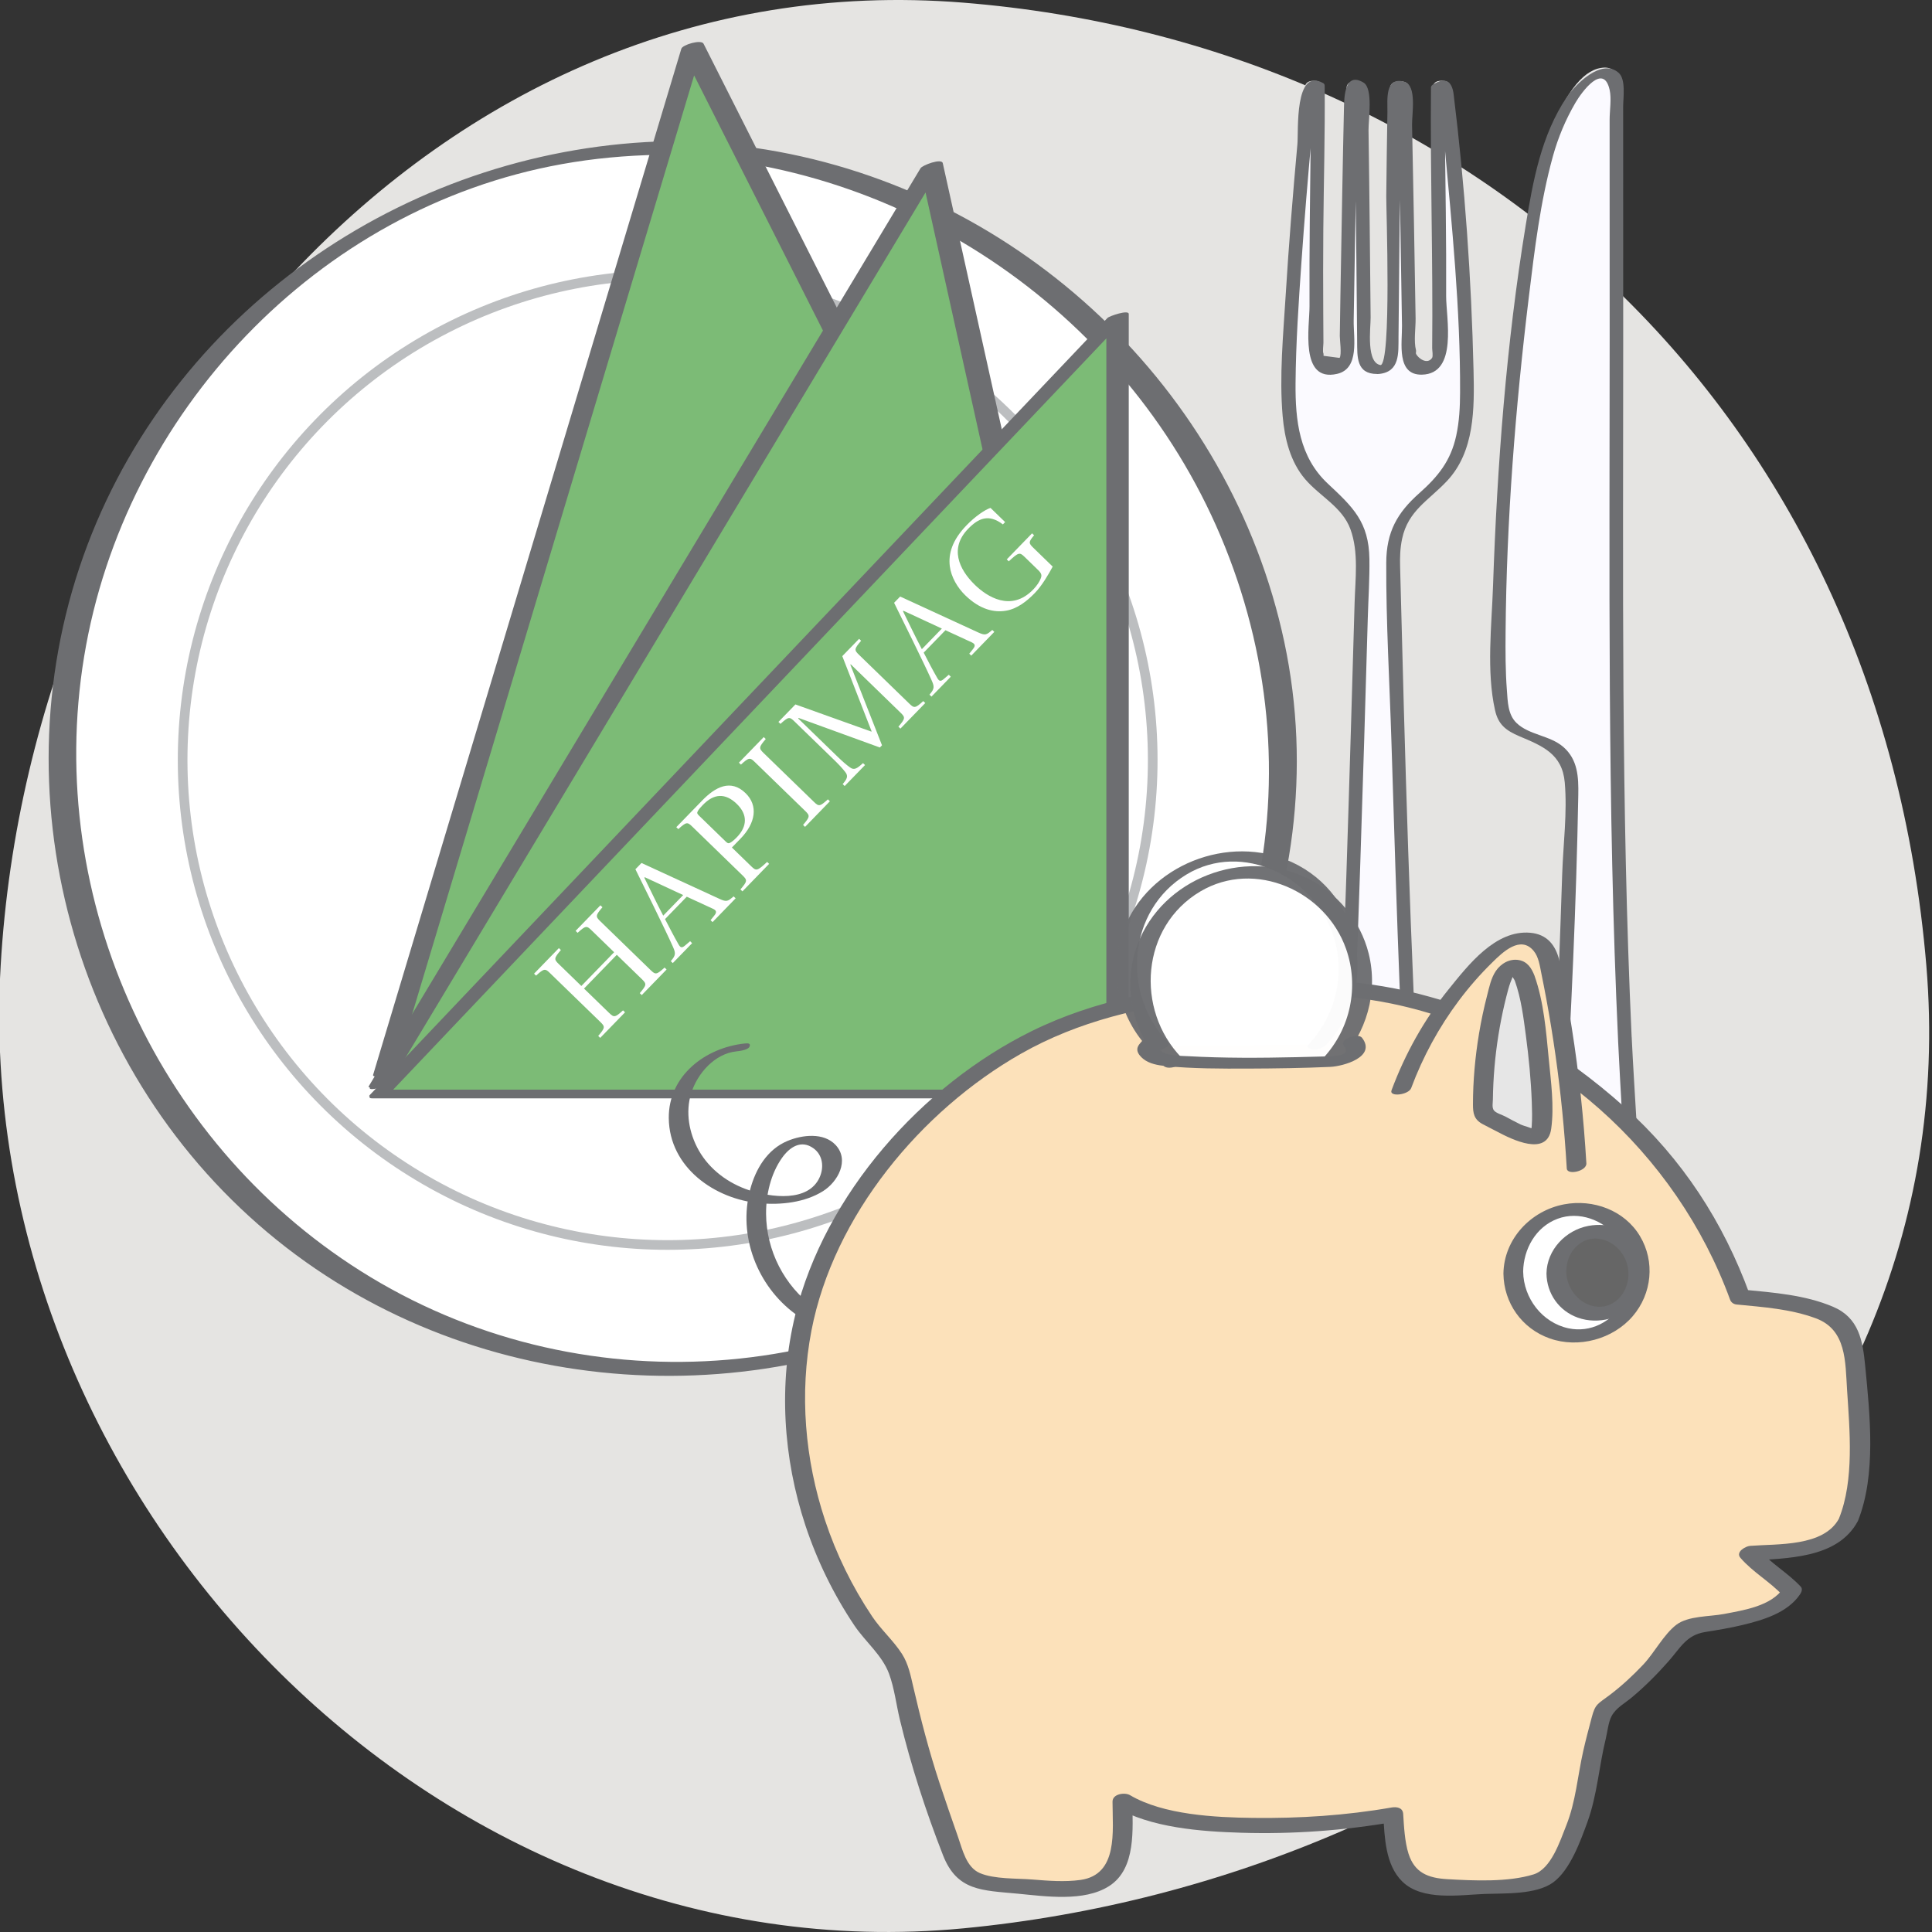 <svg xmlns="http://www.w3.org/2000/svg" xmlns:xlink="http://www.w3.org/1999/xlink" id="Layer_1" viewBox="0 0 100 100"><rect x="0" y="0" width="100" height="100" fill="#333333" stroke="none"/><defs><style>.cls-1{fill:url(#linear-gradient);}.cls-1,.cls-2,.cls-3,.cls-4,.cls-5,.cls-6,.cls-7,.cls-8,.cls-9,.cls-10{stroke-width:0px;}.cls-11{opacity:.97;}.cls-2{fill:url(#linear-gradient-2);}.cls-3{fill:#6d6e71;}.cls-4{fill:#666;}.cls-5{fill:#fce1ba;}.cls-6{fill:#7cbb76;}.cls-7{fill:#fff;}.cls-8{fill:#fbfaff;}.cls-9{fill:#e5e4e2;}.cls-10{fill:#e6e6e6;}.cls-12{fill:none;stroke:#bcbec0;stroke-miterlimit:10;stroke-width:.5px;}</style><linearGradient id="linear-gradient" x1="66.461" y1="36.13" x2="76.17" y2="36.13" gradientUnits="userSpaceOnUse"><stop offset="0" stop-color="#cdcccc"></stop><stop offset=".528" stop-color="#e3e3e3"></stop><stop offset="1" stop-color="#f4f4f4"></stop></linearGradient><linearGradient id="linear-gradient-2" x1="77.327" y1="35.668" x2="84.803" y2="35.668" xlink:href="#linear-gradient"></linearGradient></defs><path class="cls-9" d="m99.707,49.974C97.291,21.099,76.027,2.252,49.871.138,22.437-2.08,1.605,22.791.035,49.974c-1.588,27.478,22.438,52.46,49.836,49.836,27.123-2.598,52.131-22.408,49.836-49.836Z"></path><path class="cls-7" d="m34.359,7.66c-17.246.257-31.149,14.315-31.149,31.622,0,17.468,14.16,31.628,31.628,31.628,17.307,0,31.365-13.902,31.622-31.149-.254-17.616-14.485-31.847-32.101-32.101Z"></path><path class="cls-3" d="m34.657,7.307c-13.202.268-25.407,8.445-30.124,20.882-4.823,12.717-.771,27.491,9.811,36.009,10.369,8.347,25.285,9.277,36.763,2.626,11.598-6.721,18.185-20.371,15.367-33.6-2.785-13.073-13.657-23.322-26.822-25.482-1.653-.271-3.321-.402-4.994-.435-.473-.009-1.562.687-.595.706,12.843.253,24.566,8.375,29.348,20.299,2.411,6.012,2.96,12.588,1.365,18.878-1.54,6.071-4.919,11.624-9.617,15.769-9.92,8.754-24.673,9.979-35.981,3.144-10.933-6.609-16.899-19.5-14.824-32.115,2.075-12.611,12.061-23.212,24.726-25.493,1.647-.297,3.31-.448,4.983-.482.467-.01,1.56-.725.595-.706Z"></path><circle class="cls-12" cx="34.559" cy="39.335" r="25.106" transform="translate(-17.225 47.081) rotate(-57.206)"></circle><polygon class="cls-6" points="19.882 55.53 53.965 38.321 35.836 2.418 19.882 55.53"></polygon><path class="cls-3" d="m20.212,55.593c9.933-5.016,19.866-10.031,29.799-15.047l4.284-2.163c.039-.02.295-.128.249-.218-5.3-10.497-10.601-20.994-15.901-31.491-.743-1.471-1.485-2.941-2.228-4.412-.116-.23-1.086.047-1.15.262-1.799,5.988-3.597,11.976-5.396,17.964-2.865,9.537-5.729,19.074-8.594,28.611-.655,2.179-1.309,4.359-1.964,6.538-.059.197,1.056.07,1.141-.213,1.799-5.988,3.597-11.976,5.396-17.964,2.865-9.537,5.729-19.074,8.594-28.611.655-2.179,1.309-4.359,1.964-6.538l-1.15.262c5.3,10.497,10.601,20.994,15.901,31.491.743,1.471,1.485,2.941,2.228,4.412l.249-.218c-9.933,5.016-19.866,10.031-29.799,15.047l-4.284,2.163c-.679.343.399.257.66.125Z"></path><polygon class="cls-6" points="19.648 56.133 56.924 47.867 48.217 8.601 19.648 56.133"></polygon><path class="cls-3" d="m19.536,56.331c10.864-2.409,21.727-4.818,32.591-7.227,1.562-.346,3.124-.693,4.686-1.039.09-.02.736-.153.692-.354-2.546-11.48-5.091-22.961-7.637-34.441-.357-1.608-.713-3.217-1.07-4.825-.059-.268-1.055.104-1.15.262-3.221,5.359-6.442,10.717-9.663,16.076-5.13,8.535-10.26,17.07-15.39,25.605-1.172,1.95-2.345,3.901-3.517,5.851-.066.109.97.071,1.141-.213,3.221-5.359,6.442-10.717,9.663-16.076,5.13-8.535,10.26-17.07,15.39-25.605,1.172-1.95,2.345-3.901,3.517-5.851l-1.15.262c2.546,11.48,5.091,22.961,7.637,34.441.357,1.608.713,3.217,1.07,4.825l.692-.354c-10.864,2.409-21.727,4.818-32.591,7.227-1.562.346-3.124.693-4.686,1.039-.44.097-1.036.577-.224.397Z"></path><polygon class="cls-6" points="19.661 56.626 57.843 56.626 57.843 16.406 19.661 56.626"></polygon><path class="cls-3" d="m19.283,56.851h38.182c.194,0,.959-.096.959-.38V16.251c0-.237-1.009.109-1.102.207-4.305,4.534-8.609,9.069-12.914,13.603l-20.568,21.666c-1.567,1.65-3.133,3.301-4.7,4.951-.219.23.857.095,1.045-.104,4.305-4.534,8.609-9.069,12.914-13.603,6.856-7.222,13.712-14.444,20.568-21.666,1.567-1.65,3.133-3.301,4.7-4.951l-1.102.207v40.22l.959-.38H20.04c-.234,0-1.305.45-.758.45Z"></path><path class="cls-7" d="m30.091,51.034l1.696-1.747-1.168-1.134c-.252-.245-.305-.249-.722.13l-.104-.101,1.285-1.324.104.101c-.366.428-.361.481-.109.726l2.602,2.526c.253.245.306.249.723-.13l.104.101-1.285,1.324-.104-.101c.367-.427.361-.48.108-.726l-1.296-1.258-1.696,1.747,1.296,1.258c.253.245.306.249.723-.13l.104.101-1.285,1.324-.104-.101c.367-.427.361-.48.108-.726l-2.602-2.526c-.252-.245-.305-.249-.722.13l-.104-.101,1.285-1.324.104.101c-.366.428-.361.481-.109.726l1.168,1.134h0Z"></path><path class="cls-7" d="m36.883,47.729l-.104-.101.188-.233c.14-.173.129-.271-.073-.361l-1.347-.621-1.126,1.16c.241.465.461.891.7,1.308.1.173.174.197.333.062l.266-.226.104.101-1.001,1.031-.104-.101c.289-.328.249-.435.089-.794-.19-.427-.541-1.155-.962-2.018l-.957-1.944.314-.324,4.052,1.864c.354.16.417.124.717-.136l.104.101-1.194,1.23h0Zm-1.522-1.401l-1.986-.923-.024.025c.316.644.627,1.294.977,1.963l1.034-1.065Z"></path><path class="cls-7" d="m38.428,46.137l-.104-.101c.367-.427.362-.481.109-.726l-2.602-2.526c-.252-.245-.306-.248-.722.131l-.104-.101,1.339-1.379c.681-.702,1.479-1.127,2.245-.383.667.648.521,1.551-.256,2.352l-.45.463,1.004.975c.253.245.307.249.819-.23l.104.101-1.382,1.424Zm-2.308-4.155c-.053.094-.042.133.061.234l1.37,1.33c.094.091.143.119.211.089.097-.04.233-.151.373-.295.561-.578.558-1.189.004-1.727-.599-.581-1.185-.542-1.76.051-.121.124-.212.228-.26.317Z"></path><path class="cls-7" d="m39.072,39.446c-.252-.245-.305-.249-.722.13l-.104-.101,1.285-1.324.104.101c-.366.428-.361.481-.109.726l2.602,2.526c.253.245.306.249.723-.13l.104.101-1.285,1.324-.104-.101c.367-.427.361-.48.108-.726l-2.602-2.526Z"></path><path class="cls-7" d="m43.72,40.685l-.104-.101c.217-.253.309-.407.135-.623-.139-.183-.317-.376-.58-.63l-2.053-1.993c-.252-.245-.306-.248-.722.13l-.104-.101.879-.906,3.929,1.406.014-.015-1.517-3.891.87-.896.104.101c-.366.428-.362.481-.109.726l2.602,2.526c.253.245.307.249.723-.13l.104.101-1.286,1.324-.104-.101c.367-.427.362-.481.109-.726l-2.577-2.502-.019.02,1.638,4.172-.111.114-4.204-1.529-.024.025,2.028,1.969c.262.254.46.427.647.561.222.167.367.066.682-.218l.104.101-1.054,1.085h0Z"></path><path class="cls-7" d="m50.272,33.936l-.104-.101.188-.233c.14-.173.129-.271-.073-.361l-1.347-.621-1.126,1.16c.24.466.46.892.7,1.308.1.174.173.197.333.063l.266-.226.104.101-1,1.03-.104-.101c.289-.328.249-.435.089-.794-.191-.427-.542-1.154-.963-2.017l-.957-1.944.314-.323,4.052,1.864c.354.159.417.124.717-.136l.104.101-1.194,1.23h0Zm-1.522-1.401l-1.987-.922-.024.025c.315.645.627,1.294.976,1.963l1.035-1.066Z"></path><path class="cls-7" d="m54.488,29.326c-.216.4-.551.983-.924,1.367-.415.428-.91.819-1.495.917-.61.104-1.341-.055-2.103-.794-.406-.394-.735-.945-.805-1.516-.075-.625.112-1.332.875-2.119.444-.458.949-.799,1.232-.893l.757.735-.116.12c-.736-.559-1.266-.32-1.798.228-.957.985-.504,2.073.352,2.904.603.586,1.86,1.429,3.015.239.208-.214.338-.426.394-.584.061-.153.036-.255-.137-.423l-.702-.682c-.253-.245-.306-.249-.819.23l-.104-.101,1.31-1.349.104.101c-.295.352-.289.406-.036.651l.999.97Z"></path><path class="cls-1" d="m71.315,68.08c-.81,0-1.648-.757-2.04-1.841-.415-1.149-.285-3.477-.049-7.703.074-1.327.158-2.83.237-4.53.306-6.542.824-24.755.823-25.177v-.093c-.178-1.748-.616-2.122-1.222-2.64-.112-.096-.227-.194-.346-.306-.107-.1-.215-.196-.321-.29-.775-.687-1.575-1.397-1.874-3.79-.321-2.574.682-14.102,1.03-17.249.009-.084.072-.281.453-.281.411,0,.446.233.447.305.01.838-.01,2.343-.032,4.086-.027,2.06-.057,4.396-.048,6.303.009,1.964.017,3.515.024,3.621.02.256.323.428.594.428.107,0,.455-.031.455-.432,0-1.311.205-12.54.255-13.971.003-.074.046-.311.474-.311.416,0,.487.209.498.298.066,1.471.174,13.776.174,13.875,0,.34.123.505.375.505h.184c.253,0,.376-.165.376-.505,0-.1.105-12.345.172-13.856.013-.109.084-.318.5-.318.428,0,.472.237.474.309.05,1.432.255,12.661.255,13.973,0,.401.348.432.455.432.271,0,.575-.172.594-.429.007-.103.014-1.502.024-3.62.009-1.905-.021-4.237-.048-6.295-.023-1.747-.042-3.255-.032-4.094,0-.071.035-.305.447-.305.38,0,.443.197.453.281.349,3.146,1.351,14.674,1.03,17.249-.298,2.393-1.099,3.103-1.873,3.79l-.02.018c-.1.089-.201.179-.301.272-.119.111-.235.21-.346.306-.606.518-1.044.891-1.222,2.662v.07c-.001.419.515,18.61.823,25.178.079,1.698.163,3.201.237,4.527.236,4.228.366,6.557-.049,7.707-.391,1.084-1.23,1.841-2.04,1.841Z"></path><path class="cls-8" d="m71.407,19.131c.186,0,.618-.073.618-.748,0-.105.107-12.371.172-13.845.014-.112.485-.113.489-.009.052,1.47.255,12.714.255,13.963,0,.466.35.675.698.675.378,0,.806-.25.837-.653.007-.095.013-1.313.024-3.638.017-3.527-.101-8.568-.08-10.387.001-.087.406-.087.415,0,.313,2.829,1.357,14.568,1.031,17.192-.287,2.302-1.019,2.951-1.794,3.638-.108.096-.218.193-.326.295-.116.109-.229.205-.338.298-.634.541-1.118.955-1.306,2.823,0,.031,0,.06-.001.093-.003.251.51,18.514.823,25.191.327,6.988.728,10.683.202,12.139-.34.942-1.068,1.681-1.812,1.681s-1.472-.739-1.812-1.681c-.526-1.457-.125-5.151.202-12.139.313-6.676.825-24.939.823-25.191,0-.032,0-.062-.001-.093-.188-1.867-.672-2.282-1.306-2.823-.109-.093-.222-.19-.338-.298-.109-.102-.218-.198-.326-.295-.775-.687-1.507-1.337-1.794-3.638-.327-2.623.717-14.362,1.031-17.192.01-.087.414-.087.415,0,.021,1.819-.097,6.86-.08,10.387.011,2.325.017,3.543.024,3.638.031.404.458.653.837.653.347,0,.698-.209.698-.675,0-1.249.204-12.493.255-13.963.004-.104.475-.102.489.009.065,1.474.172,13.74.172,13.845,0,.675.432.748.618.748h.184Z"></path><path class="cls-3" d="m71.367,19.357c1.101-.105,1.013-1.082,1.02-1.922.015-1.7.032-3.401.05-5.101.02-1.898.04-3.797.07-5.695.008-.504.186-1.324.034-1.807-.213-.68-.19.398-.183.704.089,3.772.153,7.544.209,11.317.013.889-.307,2.569,1.032,2.539,1.877-.041,1.248-2.939,1.253-4.071.013-2.862-.036-5.723-.068-8.585-.005-.476-.01-.952-.012-1.428,0-.061.045-.639,0-.669-.405-.271-.23.283-.246.349-.159.657.172,1.74.233,2.411.391,4.281.833,8.613.814,12.916-.003.754-.039,1.497-.2,2.237-.283,1.306-.944,2.117-1.916,2.98-1.142,1.013-1.698,2.006-1.705,3.589-.015,3.108.175,6.231.27,9.338.133,4.365.27,8.729.441,13.092.096,2.433.222,4.864.357,7.294.115,2.075.361,4.218.155,6.294-.111,1.123-.806,3.245-2.393,2.064-.705-.525-.879-1.543-.945-2.36-.174-2.15.075-4.361.195-6.508.252-4.53.424-9.061.574-13.595.141-4.248.269-8.497.39-12.745.029-1.017.099-2.044.084-3.062-.029-1.921-.857-2.688-2.152-3.9-1.481-1.386-1.687-3.267-1.671-5.199.017-2.086.159-4.172.304-6.252.153-2.187.332-4.373.533-6.556.052-.567.376-1.618.211-2.17-.01-.033.128-.758-.248-.148-.066.107,0,.543,0,.669-.002.584-.009,1.168-.015,1.752-.034,2.903-.076,5.805-.062,8.709.005,1.041-.528,3.96,1.427,3.513,1.179-.269.845-1.858.859-2.766.03-1.954.065-3.908.101-5.862.033-1.78.065-3.559.108-5.339.003-.123.095-.643.019-.738-.216-.269-.176.232-.201.365-.113.617.027,1.377.036,2.007.052,3.54.085,7.081.116,10.621.007.821-.054,1.718,1.033,1.718.301,0,.733-.455.259-.455-.86,0-.589-1.957-.594-2.461-.015-1.59-.03-3.18-.048-4.769-.018-1.644-.036-3.289-.061-4.933-.008-.532.25-2.158-.257-2.464-.978-.591-1.001.77-1.013,1.26-.035,1.478-.062,2.957-.09,4.435-.034,1.788-.066,3.575-.095,5.363-.011.685-.022,1.371-.032,2.056-.003.186.111.984-.012,1.136l-.828-.108c0-.035-.001-.069-.002-.104-.06-.122-.004-.446-.005-.577-.004-.519-.006-1.037-.009-1.556-.007-1.431-.01-2.862.003-4.294.021-2.478.093-4.957.071-7.435,0-.065-.016-.117-.079-.151-1.497-.821-1.27,2.465-1.333,3.162-.237,2.614-.448,5.232-.609,7.852-.127,2.048-.331,4.164-.155,6.216.1,1.163.394,2.375,1.171,3.278.761.885,1.916,1.436,2.336,2.578.439,1.196.253,2.572.218,3.815-.061,2.177-.125,4.355-.191,6.532-.155,5.114-.306,10.229-.526,15.34-.135,3.132-.369,6.261-.475,9.394-.056,1.671-.326,4.116,1.26,5.233,1.674,1.179,3.238-.75,3.469-2.322.321-2.181-.003-4.537-.125-6.721-.543-9.765-.808-19.55-1.057-29.327-.013-.497,0-.954.106-1.452.309-1.448,1.365-1.968,2.316-2.977,1.442-1.529,1.425-3.762,1.379-5.734-.111-4.751-.45-9.573-1.031-14.291-.07-.568-.339-.908-.966-.564-.072.04-.206.11-.207.211-.04,4.498.109,8.995.063,13.494-.001.117.057.42-.007.512-.249.36-.709.022-.827-.21-.024-.047.012-.132-.002-.184-.126-.475-.015-1.164-.022-1.651-.025-1.642-.054-3.285-.084-4.927-.031-1.695-.063-3.391-.099-5.086-.012-.561.264-2.051-.398-2.239-1.032-.293-.867.979-.877,1.556-.027,1.456-.043,2.913-.06,4.37-.007.637.283,8.691-.306,8.747-.369.035-.564.498-.079.452Z"></path><path class="cls-2" d="m82.493,67.838c-.809,0-1.648-.757-2.04-1.841-.415-1.149-.285-3.478-.049-7.707.074-1.326.158-2.828.237-4.527.147-3.141.335-8.795.467-12.986.037-1.715-.974-2.095-1.953-2.463-.661-.248-1.279-.481-1.54-1.132-.446-1.112-.369-6.966.188-14.234.468-6.111,1.335-13.523,2.363-16,.975-2.347,1.864-3.411,2.883-3.45h.026c.064,0,.131.008.198.026.372.1.631.452.631.856,0,1.94.006,12.497.006,37.416.121,3.812.295,8.99.435,11.967.079,1.698.163,3.2.237,4.526.236,4.229.366,6.558-.049,7.708-.391,1.084-1.23,1.841-2.04,1.841Z"></path><path class="cls-8" d="m84.102,53.775c-.128-2.73-.289-7.397-.435-11.979,0-24.918-.005-35.475-.006-37.416,0-.283-.177-.548-.45-.621-.049-.013-.101-.02-.152-.018-.836.032-1.678.915-2.668,3.3-1.017,2.451-1.879,9.833-2.346,15.925-.545,7.12-.632,13.061-.205,14.125.221.551.765.756,1.395.993.983.37,2.157.808,2.115,2.7-.154,4.893-.33,10.058-.467,12.99-.327,6.988-.728,10.683-.202,12.139.34.942,1.068,1.681,1.812,1.681s1.471-.739,1.811-1.681c.526-1.457.125-5.151-.202-12.139Z"></path><path class="cls-3" d="m84.454,53.681c-.552-11.97-.435-23.943-.437-35.922,0-3.181-.001-6.362-.002-9.544,0-.893,0-1.786-.001-2.679,0-.473.153-1.424-.233-1.767-.885-.785-2.258.626-2.678,1.249-1.327,1.967-1.756,4.343-2.132,6.638-1.009,6.155-1.478,12.444-1.692,18.673-.07,2.041-.35,4.419.105,6.437.165.732.553,1.042,1.258,1.341,1.192.505,2.218.911,2.349,2.389.138,1.55-.08,3.194-.132,4.748-.055,1.638-.111,3.275-.173,4.913-.11,2.941-.259,5.879-.422,8.817-.114,2.052-.403,4.244-.102,6.292.247,1.674,1.764,3.205,3.413,2.06,1.405-.975,1.354-2.832,1.334-4.347-.041-3.1-.306-6.201-.453-9.297-.006-.13-.714-.013-.704.189.127,2.669.31,5.335.416,8.005.051,1.287.224,2.801-.191,4.048-.29.873-.935,1.59-1.96,1.268-.493-.155-.871-1.013-1.016-1.475-.166-.531-.192-1.108-.21-1.66-.064-1.94.102-3.894.21-5.83.317-5.684.587-11.383.691-17.075.017-.937-.025-1.834-.771-2.486-.695-.608-1.773-.615-2.425-1.244-.454-.437-.456-1.116-.5-1.698-.077-.997-.075-2.003-.067-3.003.047-5.799.508-11.624,1.207-17.379.294-2.421.589-4.894,1.241-7.25.268-.969.66-1.908,1.169-2.777.337-.575,1.45-2.083,1.768-.665.103.461,0,1.07,0,1.541,0,.838,0,1.675,0,2.513,0,2.896.002,5.793.002,8.689.002,12.164-.124,24.322.437,36.477.006.13.713.013.704-.189Z"></path><path class="cls-5" d="m95.675,78.666c.666-1.488.624-5.677.288-8.504-.057-.479-.132-.971-.383-1.382-.542-.886-1.635-.953-2.629-1.254-.918-.278-1.891-.278-2.892-.389-.686-1.918-1.617-3.907-2.891-5.701-2.151-3.03-5.356-5.671-8.973-7.85-1.281-.772-3.606-1.387-5.045-1.796-1.831-.52-5.215-.823-7.116-.725-6.26.321-11.554,1.214-16.381,5.212-1.436,1.189-2.958,2.638-4.122,4.095-.696.871-2.595,4.078-2.933,4.958-2.517,5.683-1.789,13.284,2.562,19.253.511.701,1.052.961,1.325,1.784.198.597.451,1.898.603,2.517.554,2.266,1.311,4.366,2.15,6.785.132.38.438,1.195.779,1.409.266.168.318.255.63.297,2.804.372,5.71.667,6.637-.148.874-.769.816-2.113.816-4.004.704.482,1.835.662,2.595.816,2.744.556,4.323.508,8.157.331.611-.028,2.061-.226,3.263-.443.034.914.2,1.534.256,2.034.027.246.451,1.254,1.143,1.51.216.08.43.157.66.166,2.632.105,5.383-.088,5.876-.448s1.776-2.779,2.002-4.301c.299-2.01.471-2.567.964-4.449,1.483-.964,2.905-2.45,4.178-4.172,1.484-.272,4.795-.574,5.553-1.908-.832-.965-1.76-1.363-2.199-1.953,1.745-.146,4.407-.124,5.129-1.739Z"></path><path class="cls-3" d="m96.162,78.734c.964-2.399.623-5.524.38-8.033-.128-1.326-.327-2.496-1.666-3.064-1.456-.618-3.097-.733-4.647-.885l.336.249c-1.378-3.772-3.489-7.012-6.48-9.702-1.582-1.422-3.317-2.68-5.13-3.789-1.514-.926-3.202-1.42-4.899-1.902-3.276-.93-6.655-1.071-10.035-.802-3.65.29-7.319.935-10.628,2.568-5.683,2.805-10.695,8.44-12.229,14.68-.88,3.581-.63,7.419.526,10.908.604,1.822,1.459,3.57,2.528,5.165.566.845,1.441,1.541,1.797,2.501.28.758.375,1.605.564,2.39.57,2.364,1.345,4.742,2.23,7.006.726,1.859,2.016,1.818,3.862,1.992,1.432.136,3.439.437,4.734-.39,1.428-.912,1.21-2.991,1.208-4.44l-.904.336c1.839,1.088,4.45,1.278,6.548,1.341,2.669.08,5.326-.113,7.954-.572l-.613-.333c.071,1.147.104,2.566.984,3.43,1.04,1.02,2.975.691,4.277.642,1.008-.038,2.645.047,3.53-.595s1.431-2.179,1.78-3.139c.502-1.382.595-2.877.946-4.301.087-.355.132-.863.306-1.18.233-.422.673-.649,1.033-.949.681-.567,1.308-1.198,1.895-1.862.636-.719.933-1.372,1.907-1.53.647-.104,1.294-.209,1.931-.363,1.075-.26,2.333-.626,2.986-1.592.073-.108.143-.275.035-.392-.67-.721-1.563-1.213-2.199-1.953l-.503.618c1.945-.151,4.595-.083,5.657-2.06.277-.515-.752-.551-.975-.135-.789,1.47-3.173,1.306-4.602,1.417-.236.018-.765.313-.503.618.642.747,1.526,1.229,2.199,1.953l.035-.392c-.637.941-2.049,1.148-3.09,1.348-.738.141-1.849.089-2.463.56-.652.5-1.135,1.451-1.712,2.061-.54.571-1.119,1.108-1.747,1.582-.604.455-.732.446-.914,1.138-.155.587-.313,1.173-.446,1.765-.289,1.285-.381,2.597-.872,3.83-.331.831-.786,2.26-1.698,2.543-1.319.409-3.109.324-4.465.246-1-.058-1.692-.336-2.005-1.318-.197-.617-.237-1.43-.276-2.057-.021-.334-.338-.381-.613-.333-2.363.413-4.748.566-7.147.537-1.974-.023-4.656-.157-6.381-1.178-.262-.155-.904-.073-.904.336.002,1.525.309,3.782-1.665,4.054-.814.112-1.665.043-2.48-.023s-1.973-.012-2.722-.333c-.703-.302-.898-1.208-1.129-1.87-.324-.929-.649-1.857-.957-2.791-.543-1.645-.973-3.302-1.362-4.988-.134-.58-.253-1.178-.577-1.687-.442-.694-1.085-1.254-1.548-1.946-1.033-1.541-1.856-3.218-2.439-4.979-1.044-3.15-1.334-6.555-.704-9.82,1.148-5.947,5.665-11.38,10.836-14.324,2.977-1.695,6.327-2.473,9.708-2.833,3.188-.339,6.406-.41,9.561.251,7.98,1.672,14.66,7.689,17.444,15.308.053.145.183.234.336.249,1.378.135,2.788.229,4.101.715,1.595.591,1.523,2.251,1.618,3.712.135,2.08.378,4.667-.419,6.649-.222.553.797.578.975.135Z"></path><path class="cls-5" d="m81.603,60.347c-.199-3.47-.655-6.924-1.362-10.327-.08-.383-.173-.786-.44-1.071-.37-.394-.995-.457-1.507-.284s-.933.538-1.323.912c-1.968,1.891-3.497,4.235-4.436,6.797"></path><path class="cls-3" d="m82.11,60.212c-.138-2.338-.385-4.669-.751-6.983-.185-1.171-.37-2.356-.647-3.509-.192-.803-.638-1.362-1.501-1.44-1.807-.164-3.222,1.68-4.231,2.927-1.269,1.568-2.251,3.338-2.955,5.226-.135.363.884.243,1.018-.115.603-1.619,1.433-3.146,2.469-4.529.526-.701,1.104-1.362,1.73-1.976.529-.52,1.455-1.423,2.141-.594.26.313.317.775.396,1.16.091.444.177.889.26,1.335.178.966.336,1.935.474,2.908.275,1.945.467,3.901.583,5.862.021.358,1.039.142,1.014-.272h0Z"></path><path class="cls-10" d="m78.918,50.635c-.088-.242-.221-.51-.472-.569-.397-.094-.669.386-.782.778-.606,2.092-.913,4.271-.909,6.45,0,.106.002.217.047.313.075.161.25.246.412.318.451.202,2.042,1.218,2.458.873.404-.335-.118-6.422-.754-8.163Z"></path><path class="cls-3" d="m79.425,50.499c-.152-.388-.367-.727-.805-.806-.481-.087-.935.178-1.197.567-.251.373-.34.838-.451,1.268-.168.649-.307,1.305-.417,1.966-.202,1.211-.313,2.441-.315,3.669,0,.455.053.775.485,1.012.249.136.507.259.758.393.773.412,2.606,1.325,2.808-.149.161-1.173-.015-2.445-.128-3.615-.137-1.42-.256-2.951-.739-4.305-.166-.465-1.177-.184-1.014.272.322.902.445,1.888.57,2.832.151,1.136.262,2.28.305,3.425.015.413.027.831-.002,1.244-.009.131-.043.263-.05.394.006-.105.005.039-.015.03l.02-.031c.055-.098.148-.156.279-.173-.011-.017-.091-.003-.109-.016-.178-.126-.501-.179-.706-.276-.268-.127-.526-.271-.787-.411-.158-.084-.484-.175-.593-.319-.106-.141-.053-.384-.051-.549.004-.279.012-.558.026-.837.055-1.116.191-2.227.407-3.324.102-.521.223-1.038.362-1.55.066-.243.147-.458.243-.686l.031-.054c.108-.107.077-.109-.094-.006.02.093.128.212.166.308.18.461,1.189.176,1.014-.272Z"></path><circle class="cls-7" cx="81.603" cy="65.871" r="3.276"></circle><path class="cls-3" d="m78.838,65.822c.016-1.165.651-2.317,1.78-2.738,1.116-.416,2.371.063,3.089.971.756.956.872,2.317.273,3.381-.557.991-1.664,1.556-2.791,1.318-1.36-.287-2.332-1.558-2.35-2.931-.007-.489-1.028-.306-1.022.098.021,1.523.951,2.844,2.394,3.355,1.486.526,3.276.044,4.3-1.152.994-1.161,1.162-2.824.374-4.142-.801-1.34-2.423-1.929-3.923-1.646-1.73.326-3.121,1.794-3.145,3.587-.007.487,1.017.309,1.022-.098Z"></path><circle class="cls-4" cx="82.68" cy="65.871" r="2.123"></circle><path class="cls-3" d="m81.07,65.828c.005-.386.1-.771.329-1.088.086-.119.204-.242.299-.317.029-.023.059-.045.089-.066-.009.006.142-.092.075-.053.069-.041.209-.105.239-.116.143-.053.275-.075.442-.081.129-.004.323.022.47.067.345.106.645.319.869.602.469.593.539,1.426.168,2.085-.082.146-.187.277-.309.393-.115.109-.253.198-.39.262-.107.049-.069.036-.185.069-.037.01-.074.02-.111.028-.176.039.044-.003-.061.01-.184.022-.342.024-.541-.022-.788-.179-1.371-.959-1.383-1.772-.003-.247-.246-.33-.463-.313-.184.015-.565.155-.562.399.014,1.039.645,1.94,1.631,2.289,1.05.372,2.315.032,3.039-.814.679-.793.791-1.925.254-2.824-.565-.946-1.712-1.311-2.756-1.114-1.177.222-2.151,1.243-2.168,2.463-.003.247.252.33.463.313.19-.015.559-.154.562-.399Z"></path><g class="cls-11"><path class="cls-7" d="m59.988,54.141c-1.04-1.04-1.684-2.478-1.684-4.065,0-3.175,2.574-5.749,5.749-5.749s5.749,2.574,5.749,5.749c0,1.548-.611,2.952-1.606,3.986"></path><path class="cls-3" d="m60.461,53.951c-2.426-2.501-2.114-6.839.955-8.689,2.893-1.743,6.608.124,7.6,3.177.643,1.977.121,4.118-1.288,5.628-.169.181.145.252.264.258.234.012.513-.095.672-.266,2.73-2.927,1.863-7.742-1.793-9.433-3.256-1.506-7.47.147-8.72,3.532-.792,2.146-.217,4.547,1.362,6.175.224.231,1.182-.138.946-.381h0Z"></path></g><g class="cls-11"><path class="cls-7" d="m60.691,54.958c-1.04-1.04-1.684-2.478-1.684-4.065,0-3.175,2.574-5.749,5.749-5.749s5.749,2.574,5.749,5.749c0,1.548-.611,2.952-1.606,3.986"></path><path class="cls-3" d="m61.16,54.749c-2.416-2.491-2.104-6.795.976-8.612,2.826-1.667,6.479-.019,7.535,2.973.691,1.958.23,4.142-1.184,5.658-.418.449.564.504.828.221,1.411-1.513,2.033-3.61,1.527-5.637-.424-1.695-1.631-3.16-3.206-3.913-3.279-1.566-7.463.02-8.756,3.445-.821,2.174-.264,4.624,1.344,6.282.275.284,1.24-.104.937-.417h0Z"></path></g><path class="cls-3" d="m69.554,54.108c.467.605-.688.566-1.007.574-.485.014-.969.027-1.454.037-.935.021-1.869.034-2.804.029s-1.868-.028-2.801-.08c-.382-.021-.818-.006-1.178-.156-.106-.044-.263-.117-.329-.219-.14-.22,0-.297.146-.479.154-.193-.133-.278-.272-.288-.23-.017-.524.091-.67.274-.141.177-.349.335-.315.571.024.17.173.329.297.431.322.263.774.339,1.175.378,1.416.136,2.855.135,4.276.13,1.41-.005,2.825-.026,4.234-.088.664-.029,2.416-.511,1.645-1.509-.205-.266-1.184.081-.943.393h0Z"></path><path class="cls-3" d="m42.131,67.673c-1.538-1.128-2.467-2.937-2.479-4.849-.006-.992.243-2.066.822-2.888.397-.564.995-.962,1.634-.498.481.349.548.97.322,1.487-.579,1.323-2.535,1.049-3.65.683-1.081-.356-2.05-1.069-2.614-2.068-.5-.887-.699-1.976-.388-2.962.324-1.027,1.221-2.043,2.337-2.159.16-.017.604-.071.679-.242.074-.17-.061-.185-.24-.167-2.041.213-3.963,1.666-3.938,3.87.029,2.544,2.373,4.193,4.718,4.4,1.085.096,2.317-.035,3.26-.623.768-.479,1.393-1.601.658-2.392-.617-.663-1.735-.526-2.49-.211-1.05.438-1.648,1.447-1.932,2.509-.643,2.401.362,5.002,2.345,6.456.226.166,1.102-.238.956-.346h0Z"></path></svg>